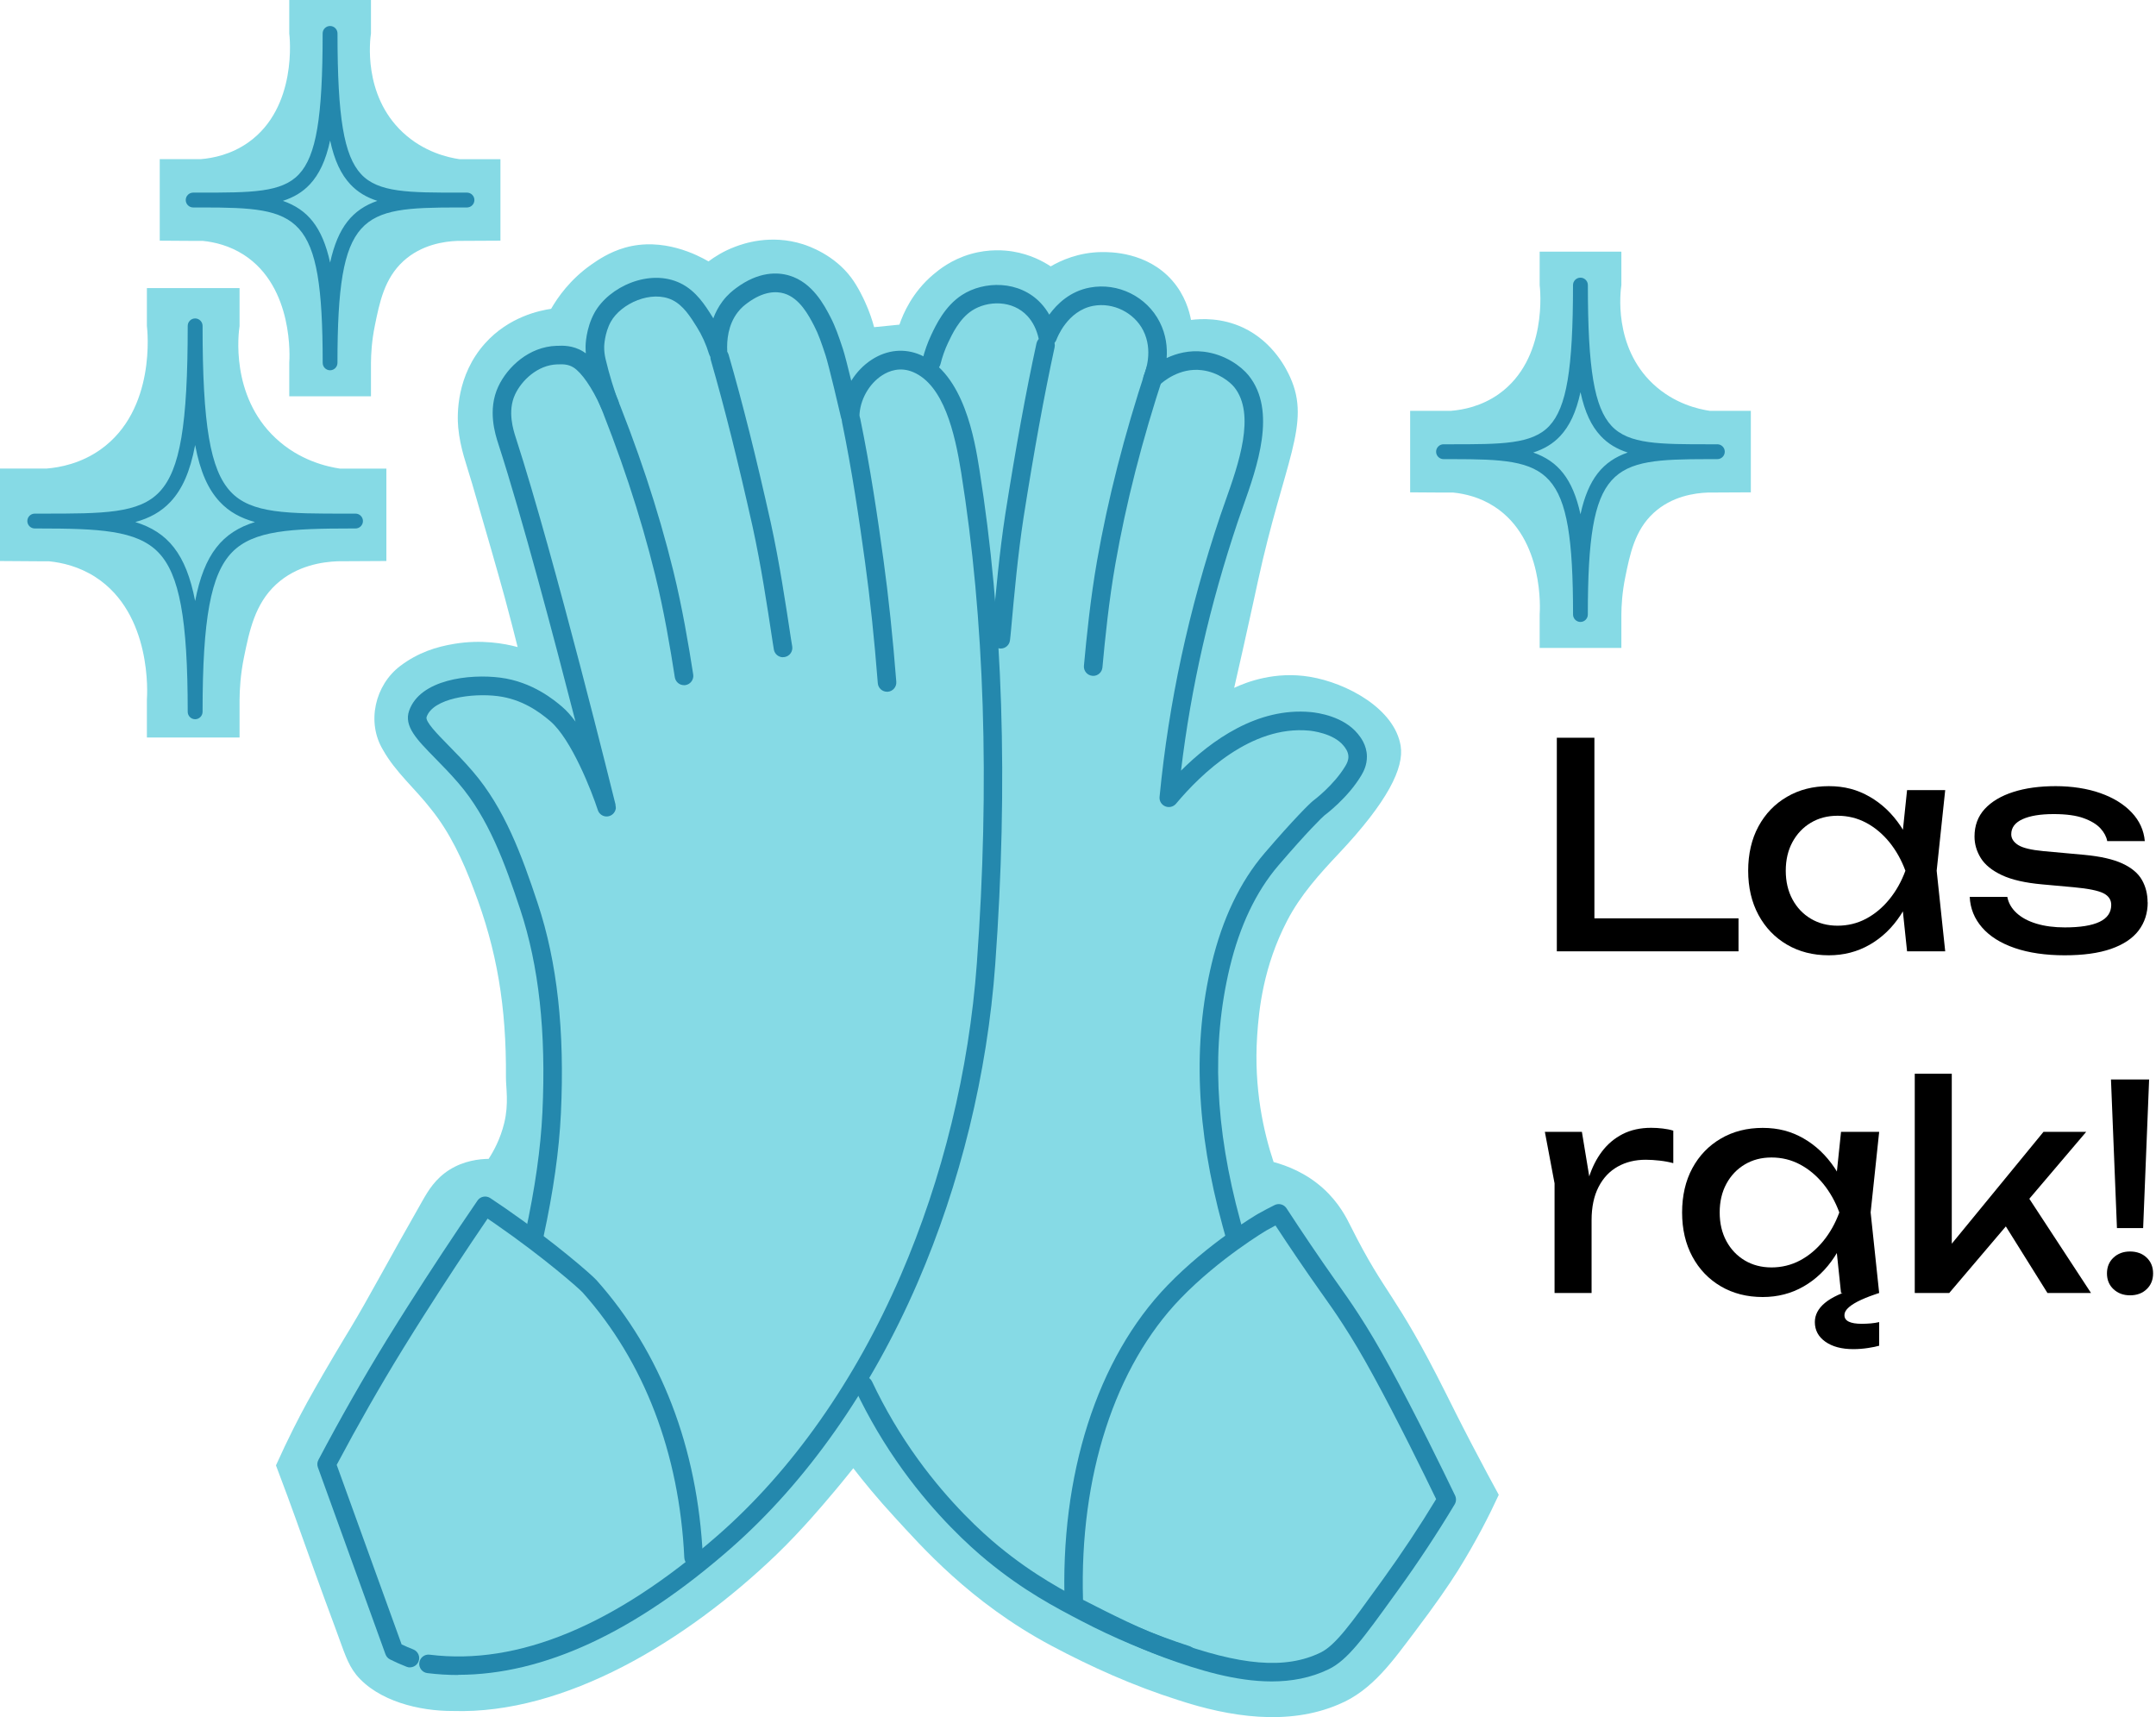 <?xml version="1.0" encoding="utf-8"?>
<svg xmlns="http://www.w3.org/2000/svg" fill="none" height="100%" overflow="visible" preserveAspectRatio="none" style="display: block;" viewBox="0 0 226 180" width="100%">
<g id="klap">
<path d="M183.53 43.064V51.61L179.014 51.633C177.643 51.683 175.245 52.018 173.345 53.763C171.367 55.577 170.861 58.069 170.363 60.521C170.036 62.129 169.966 63.492 169.958 64.418V67.922H161.393V64.418C161.428 63.983 161.891 56.492 156.643 53.101C155.136 52.127 153.571 51.757 152.333 51.633H151.301L147.817 51.61V43.064H152.111C153.376 42.962 155.292 42.593 157.11 41.304C162.284 37.633 161.436 30.196 161.393 29.885V26.381H169.958V29.885C169.868 30.485 169.082 36.305 173.279 40.245C175.51 42.34 178.076 42.896 179.236 43.068H183.53V43.064Z" fill="#86DAE5" id="Vector"/>
<path d="M52.458 16.683V25.229L47.942 25.252C46.572 25.302 44.173 25.637 42.273 27.382C40.296 29.196 39.789 31.688 39.291 34.14C38.964 35.748 38.894 37.111 38.886 38.037V41.541H30.321V38.037C30.356 37.601 30.819 30.111 25.571 26.72C24.064 25.746 22.499 25.377 21.261 25.252H20.23L16.745 25.229V16.683H21.039C22.305 16.581 24.22 16.212 26.038 14.923C31.212 11.252 30.364 3.815 30.321 3.504V0H38.886V3.504C38.797 4.104 38.01 9.924 42.207 13.864C44.438 15.959 47.004 16.515 48.164 16.687H52.458V16.683Z" fill="#86DAE5" id="Vector_2"/>
<path d="M40.502 49.118V58.808L35.382 58.836C33.829 58.894 31.108 59.272 28.954 61.249C26.712 63.309 26.14 66.136 25.571 68.915C25.201 70.737 25.12 72.283 25.112 73.334V77.309H15.398V73.334C15.437 72.836 15.963 64.345 10.014 60.498C8.304 59.392 6.533 58.976 5.124 58.836H3.952L0 58.808V49.118H4.871C6.307 49.001 8.48 48.581 10.539 47.121C16.41 42.959 15.445 34.526 15.398 34.172V30.197H25.112V34.172C25.007 34.849 24.119 41.452 28.877 45.918C31.403 48.293 34.316 48.923 35.632 49.122H40.502V49.118Z" fill="#86DAE5" id="Vector_3"/>
<path d="M157.107 156.698C156.488 155.565 155.479 153.704 154.265 151.375C152.945 148.841 152.096 147.12 151.551 146.034C146.17 135.284 145.314 135.993 141.596 128.564C141.164 127.696 140.377 126.096 138.715 124.589C136.897 122.943 134.892 122.187 133.502 121.81C132.474 118.722 131.411 114.117 131.781 108.569C131.964 105.812 132.419 101.327 134.938 96.488C136.328 93.817 138.31 91.625 140.346 89.464C145.497 84.002 147.187 80.475 146.824 78.201C146.205 74.311 141.21 71.59 137.29 70.944C133.657 70.344 130.702 71.485 129.371 72.104C129.581 71.177 129.893 69.815 130.266 68.16C131.123 64.341 131.718 61.58 131.855 60.946C134.584 48.374 137.477 44.454 135.234 39.533C134.934 38.875 133.564 35.865 130.286 34.335C128.063 33.299 125.945 33.401 124.847 33.537C124.676 32.626 124.22 30.94 122.873 29.402C120.225 26.381 116.324 26.416 115.483 26.424C113.046 26.447 111.17 27.323 110.138 27.923C109.41 27.44 108.043 26.669 106.151 26.362C105.341 26.233 103.694 26.07 101.744 26.63C99.708 27.218 98.419 28.281 97.831 28.775C95.635 30.628 94.681 32.863 94.281 34.031C93.397 34.121 92.513 34.206 91.629 34.296C91.442 33.603 91.15 32.684 90.675 31.649C90.512 31.294 89.971 30.111 89.243 29.126C87.448 26.7 84.746 25.785 84.173 25.602C80.771 24.52 77.913 25.544 77.064 25.863C75.822 26.33 74.888 26.938 74.269 27.401C73.148 26.751 69.5 24.828 65.513 25.96C63.878 26.424 62.644 27.273 62.001 27.724C59.755 29.293 58.454 31.185 57.769 32.373C56.632 32.54 53.358 33.179 50.839 35.998C47.849 39.338 47.904 43.441 48.032 44.816C48.242 47.035 48.908 48.69 49.496 50.714C51.007 55.912 52.104 59.7 52.903 62.612C53.51 64.847 53.973 66.673 54.261 67.829C52.864 67.455 50.485 67.015 47.627 67.49C45.704 67.809 43.835 68.397 41.97 69.799C39.307 71.8 38.392 75.713 40.152 78.617C41.456 80.945 43.551 82.705 45.17 84.8C47.117 87.202 48.526 90.173 49.663 93.241C52.116 99.606 53.085 105.61 53.035 112.902C53.027 114.031 53.354 115.662 52.856 117.718C52.447 119.396 51.746 120.673 51.221 121.479C50.228 121.494 48.632 121.666 47.101 122.631C45.622 123.569 44.886 124.819 44.318 125.812C40.709 132.123 38.626 136.106 36.695 139.298C36.407 139.773 35.869 140.653 35.056 142.028C34.76 142.526 33.273 145.045 32.167 147.062C31.361 148.537 30.228 150.721 28.927 153.61C29.823 155.958 30.512 157.858 30.952 159.076C32.346 162.95 33.467 166.143 35.211 170.826C36.056 173.088 36.391 174.369 37.345 175.564C39.63 178.325 43.967 179.376 47.475 179.356C59.206 179.726 71.906 172.08 81.417 162.938C84.076 160.381 86.65 157.289 86.65 157.289C87.833 155.915 88.783 154.739 89.445 153.91C90.477 155.245 91.948 157.06 93.833 159.1C96.488 161.973 101.647 167.949 110.181 172.497C114.366 174.727 118.797 176.721 123.527 178.22C128.884 179.979 135.028 180.941 140.327 178.664C143.897 177.204 146.112 173.941 148.39 170.939C150.352 168.35 151.874 166.158 152.832 164.624C154.751 161.541 156.141 158.792 157.107 156.694V156.698Z" fill="#86DAE5" id="Vector_4"/>
<g id="Group">
<path d="M48.048 175.584C46.954 175.584 45.871 175.518 44.797 175.385C44.263 175.319 43.886 174.833 43.952 174.299C44.018 173.766 44.505 173.384 45.038 173.454C54.292 174.607 64.466 170.386 75.281 160.91C83.033 154.124 89.647 144.722 94.405 133.719C98.816 123.523 101.58 112.197 102.398 100.969C103.761 82.203 103.208 64.894 100.751 49.511C100.085 45.341 98.914 40.377 95.733 39.011C94.37 38.427 93.202 38.867 92.466 39.346C91.08 40.237 90.126 41.954 90.091 43.613C90.08 44.103 89.706 44.512 89.215 44.559C88.721 44.609 88.277 44.282 88.168 43.803C88.008 43.103 86.868 38.24 86.529 37.22C86.116 35.966 85.789 35.013 85.345 34.164C84.781 33.078 83.835 31.256 82.2 30.765C81.382 30.52 80.051 30.496 78.33 31.777C78.085 31.96 77.691 32.252 77.302 32.77C76.317 34.078 76.177 35.674 76.231 36.784C76.255 37.275 75.912 37.707 75.425 37.792C74.942 37.878 74.472 37.586 74.327 37.119C74.016 36.095 73.58 35.129 73.031 34.257C72.373 33.206 71.626 32.015 70.493 31.458C68.285 30.372 65.089 31.808 64.022 33.739C63.368 34.927 63.333 36.305 63.333 36.321C63.325 36.749 63.372 37.177 63.477 37.629C63.831 39.139 64.439 41.148 64.781 41.927C64.797 41.958 64.808 41.993 64.82 42.028C64.82 42.036 64.824 42.048 64.828 42.056C64.925 42.402 64.828 42.772 64.567 43.021C64.31 43.27 63.932 43.36 63.594 43.247C63.181 43.114 63.033 42.783 62.974 42.659C62.06 40.634 60.962 39.046 60.105 38.513C59.533 38.154 58.918 38.182 58.517 38.197H58.396C56.352 38.267 54.682 39.875 53.993 41.347C53.171 43.111 53.806 45.069 54.075 45.902C58.143 58.458 64.469 84.123 64.532 84.38H64.512C64.547 84.547 64.563 84.664 64.555 84.73C64.497 85.197 64.115 85.555 63.648 85.587C63.204 85.614 62.795 85.333 62.663 84.909C62.028 82.951 59.895 77.473 57.664 75.581C56.527 74.615 54.725 73.295 52.178 72.972C49.488 72.629 45.4 73.198 44.719 75.152C44.551 75.635 45.84 76.943 46.973 78.1C47.752 78.894 48.639 79.793 49.558 80.864C52.903 84.757 54.69 89.643 56.375 94.724C58.412 100.868 59.206 108.055 58.797 116.694C58.614 120.591 58.011 124.85 56.956 129.713C56.843 130.239 56.325 130.574 55.799 130.457C55.274 130.344 54.939 129.826 55.056 129.3C56.087 124.543 56.679 120.389 56.858 116.6C57.255 108.206 56.492 101.249 54.534 95.335C52.914 90.445 51.201 85.758 48.087 82.129C47.211 81.109 46.35 80.233 45.591 79.458C43.695 77.527 42.321 76.129 42.885 74.506C44.03 71.212 49.22 70.624 52.428 71.033C55.838 71.465 58.162 73.439 58.925 74.09C59.397 74.49 59.868 75.028 60.327 75.647C58.108 66.992 54.736 54.238 52.233 46.517C51.914 45.532 51.084 42.974 52.233 40.518C53.195 38.458 55.457 36.34 58.338 36.251H58.435C58.961 36.227 60.051 36.18 61.133 36.854C61.226 36.912 61.32 36.975 61.409 37.041C61.386 36.784 61.378 36.531 61.382 36.278C61.382 36.278 61.394 34.46 62.313 32.789C63.823 30.052 68.098 28.106 71.345 29.698C72.976 30.5 73.919 32.003 74.674 33.21C74.705 33.264 74.74 33.315 74.771 33.37C74.993 32.766 75.308 32.163 75.737 31.586C76.293 30.847 76.87 30.418 77.142 30.212C79.521 28.441 81.503 28.515 82.745 28.888C85.166 29.612 86.397 31.98 87.058 33.253C87.569 34.234 87.919 35.258 88.363 36.597C88.542 37.142 88.896 38.536 89.231 39.918C89.784 39.026 90.523 38.252 91.396 37.691C93 36.659 94.81 36.484 96.488 37.205C101.063 39.171 102.18 46.186 102.659 49.184C105.139 64.715 105.696 82.176 104.325 101.09C103.496 112.532 100.677 124.076 96.18 134.471C91.306 145.738 84.516 155.378 76.55 162.354C66.525 171.134 56.952 175.565 48.032 175.565L48.048 175.584Z" fill="#2488AD" id="Vector_5"/>
<path d="M92.984 72.513C92.482 72.513 92.054 72.127 92.015 71.617C91.645 66.93 91.209 62.772 90.675 58.906C90.072 54.51 89.313 49.328 88.265 44.255C88.156 43.73 88.495 43.216 89.021 43.107C89.546 42.998 90.06 43.336 90.169 43.862C91.228 48.993 91.995 54.214 92.603 58.641C93.14 62.546 93.58 66.739 93.954 71.466C93.996 72.003 93.595 72.47 93.058 72.513C93.031 72.513 93.007 72.513 92.98 72.513H92.984Z" fill="#2488AD" id="Vector_6"/>
<path d="M82.075 68.896C81.608 68.896 81.195 68.557 81.117 68.078L81.078 67.833C81.047 67.65 81.012 67.44 80.997 67.327C80.397 63.363 79.774 59.26 78.898 55.246C77.349 48.304 75.951 42.737 74.503 37.718C74.355 37.2 74.65 36.663 75.168 36.511C75.686 36.363 76.224 36.659 76.375 37.177C77.835 42.231 79.245 47.841 80.802 54.825C81.694 58.906 82.347 63.227 82.924 67.035C82.939 67.144 82.974 67.338 83.002 67.506L83.044 67.759C83.13 68.289 82.772 68.791 82.242 68.876C82.188 68.884 82.137 68.888 82.083 68.888L82.075 68.896Z" fill="#2488AD" id="Vector_7"/>
<path d="M71.7 71.824C71.228 71.824 70.816 71.481 70.738 71.002C70.271 68 69.613 64.072 68.678 60.276C67.117 53.934 65.003 47.561 62.211 40.79C62.005 40.292 62.243 39.723 62.741 39.521C63.239 39.318 63.808 39.552 64.01 40.05C66.837 46.91 68.986 53.373 70.57 59.813C71.524 63.679 72.19 67.665 72.665 70.702C72.747 71.232 72.385 71.73 71.855 71.816C71.805 71.824 71.754 71.827 71.703 71.827L71.7 71.824Z" fill="#2488AD" id="Vector_8"/>
<path d="M42.979 174.79C42.862 174.79 42.745 174.77 42.628 174.723C42.044 174.498 41.46 174.237 40.888 173.953C40.666 173.84 40.495 173.649 40.409 173.415L33.323 153.82C33.23 153.563 33.249 153.275 33.378 153.034C35.671 148.693 38.081 144.457 40.545 140.447C41.449 138.979 42.223 137.757 42.737 136.947C45.135 133.166 47.6 129.433 50.053 125.851C50.352 125.411 50.948 125.298 51.392 125.59C51.773 125.843 52.334 126.217 53.008 126.684C58.151 130.242 62.001 133.61 62.523 134.19C69.282 141.759 73.14 151.792 73.677 163.203C73.704 163.741 73.288 164.196 72.751 164.219C72.225 164.243 71.758 163.83 71.731 163.293C71.213 152.333 67.526 142.717 61.071 135.483C60.72 135.094 57.065 131.854 51.898 128.28C51.614 128.086 51.353 127.903 51.112 127.743C48.85 131.06 46.588 134.502 44.376 137.982C43.866 138.788 43.095 140.003 42.2 141.459C39.829 145.317 37.508 149.386 35.293 153.556L42.099 172.376C42.504 172.567 42.912 172.746 43.317 172.901C43.819 173.096 44.069 173.657 43.874 174.159C43.726 174.544 43.356 174.782 42.967 174.782L42.979 174.79Z" fill="#2488AD" id="Vector_9"/>
</g>
<g id="Group_2">
<path d="M124.383 174.455C124.286 174.455 124.185 174.439 124.083 174.408C120.393 173.22 116.772 171.706 113.326 169.903C110.648 168.506 107.311 166.765 103.449 163.585C101.65 162.105 98.115 158.905 94.646 154.108C92.731 151.457 91.049 148.611 89.651 145.656C89.421 145.169 89.628 144.589 90.114 144.359C90.601 144.13 91.181 144.336 91.411 144.823C92.758 147.673 94.374 150.413 96.223 152.967C99.564 157.585 102.958 160.661 104.683 162.082C108.39 165.134 111.625 166.82 114.226 168.179C117.578 169.927 121.093 171.398 124.679 172.555C125.189 172.718 125.473 173.267 125.306 173.781C125.174 174.194 124.792 174.455 124.379 174.455H124.383Z" fill="#2488AD" id="Vector_10"/>
<path d="M129.367 130.219C128.942 130.219 128.553 129.939 128.432 129.51C128.362 129.261 128.269 128.926 128.156 128.514C125.384 118.387 125.01 109.382 127.019 100.984C128.14 96.304 129.997 92.423 132.54 89.452C135.58 85.901 137.34 84.165 137.671 83.92C137.694 83.904 139.816 82.328 141.035 80.284C141.183 80.038 141.35 79.707 141.346 79.322C141.342 78.784 140.996 78.364 140.832 78.162C139.77 76.861 137.488 76.612 137.231 76.589C131.146 76.013 125.878 81.14 123.278 84.247C123.005 84.574 122.542 84.691 122.148 84.527C121.755 84.364 121.51 83.967 121.549 83.542C122.511 73.599 124.594 63.951 127.918 54.047C128.078 53.568 128.261 53.05 128.456 52.509C129.811 48.681 131.672 43.441 129.378 40.583C128.958 40.062 127.708 39.014 125.972 38.804C123.667 38.524 121.946 39.968 121.475 40.416C121.14 40.731 120.63 40.774 120.253 40.514C119.875 40.253 119.731 39.758 119.906 39.334C120.081 38.917 120.899 36.737 119.836 34.642C118.882 32.762 116.678 31.675 114.603 32.061C111.866 32.571 110.792 35.475 110.745 35.6C110.597 36.005 110.208 36.27 109.768 36.242C109.336 36.215 108.974 35.908 108.876 35.487C108.662 34.533 108.265 33.743 107.704 33.132C106.132 31.426 103.515 31.5 101.892 32.555C100.564 33.42 99.817 35.004 99.369 35.954C99.042 36.651 98.777 37.395 98.586 38.166C98.458 38.687 97.928 39.007 97.407 38.874C96.885 38.746 96.566 38.216 96.698 37.695C96.92 36.799 97.228 35.935 97.609 35.125C98.107 34.066 99.038 32.092 100.829 30.928C103.13 29.429 106.863 29.351 109.133 31.812C109.46 32.166 109.744 32.555 109.986 32.984C110.823 31.831 112.19 30.527 114.241 30.145C117.192 29.596 120.206 31.084 121.564 33.759C122.242 35.094 122.374 36.422 122.293 37.531C123.328 37.044 124.66 36.682 126.198 36.869C128.397 37.138 130.099 38.38 130.889 39.361C133.86 43.063 131.792 48.896 130.282 53.155C130.095 53.688 129.916 54.191 129.756 54.662C126.809 63.445 124.85 72.018 123.799 80.782C126.965 77.624 131.812 74.12 137.406 74.646C138.185 74.72 140.84 75.098 142.331 76.924C142.588 77.239 143.274 78.076 143.285 79.298C143.293 80.178 142.954 80.848 142.701 81.276C141.276 83.667 138.917 85.411 138.82 85.485C138.656 85.617 137.103 87.105 134.011 90.718C131.671 93.451 129.951 97.056 128.903 101.436C126.972 109.507 127.338 118.193 130.021 128C130.13 128.401 130.223 128.732 130.293 128.977C130.441 129.495 130.142 130.032 129.624 130.18C129.534 130.207 129.445 130.219 129.355 130.219H129.367Z" fill="#2488AD" id="Vector_11"/>
<path d="M104.905 67.984C104.87 67.984 104.835 67.985 104.8 67.981C104.267 67.922 103.877 67.444 103.936 66.91L103.959 66.704C103.978 66.525 104.002 66.303 104.014 66.186L104.033 65.968C104.391 62.008 104.765 57.917 105.376 53.914C106.494 46.832 107.529 41.14 108.647 35.997C108.759 35.472 109.273 35.137 109.803 35.254C110.328 35.367 110.663 35.884 110.547 36.41C109.441 41.514 108.409 47.175 107.299 54.214C106.696 58.15 106.326 62.215 105.972 66.143L105.952 66.361C105.941 66.486 105.917 66.723 105.894 66.914L105.871 67.112C105.816 67.611 105.396 67.984 104.905 67.984Z" fill="#2488AD" id="Vector_12"/>
<path d="M114.592 70.846C114.561 70.846 114.533 70.846 114.502 70.842C113.965 70.792 113.572 70.32 113.622 69.783C113.903 66.719 114.311 62.701 114.993 58.808C116.141 52.279 117.831 45.664 120.159 38.594C120.327 38.084 120.875 37.804 121.389 37.975C121.899 38.142 122.176 38.695 122.008 39.205C119.707 46.19 118.041 52.711 116.912 59.151C116.242 62.97 115.838 66.937 115.561 69.966C115.514 70.472 115.09 70.85 114.592 70.85V70.846Z" fill="#2488AD" id="Vector_13"/>
<path d="M133.299 176.257C129.554 176.257 125.629 175.07 122.047 173.758C118.746 172.551 115.561 170.919 112.478 169.347L112.139 169.171C111.823 169.012 111.621 168.692 111.609 168.342C111.088 154.622 115.004 142.385 122.359 134.762C126.657 130.308 131.637 127.381 131.847 127.256C132.435 126.925 133.023 126.614 133.61 126.322C134.054 126.104 134.588 126.248 134.86 126.664C136.558 129.269 138.267 131.792 139.941 134.167L140.28 134.646C140.945 135.588 141.576 136.476 142.398 137.741C143.507 139.45 144.445 141.038 145.645 143.226C148.401 148.26 151.376 154.377 152.528 156.771C152.668 157.067 152.653 157.414 152.485 157.694C150.659 160.735 148.674 163.748 146.575 166.652L146.178 167.201C142.908 171.737 141.265 174.015 139.287 174.976C137.406 175.891 135.382 176.257 133.299 176.257ZM113.533 167.704C116.511 169.226 119.587 170.787 122.717 171.932C130.067 174.626 134.771 175.011 138.434 173.228C139.972 172.481 141.615 170.203 144.597 166.065L144.994 165.516C146.957 162.798 148.822 159.983 150.542 157.145C149.265 154.501 146.501 148.852 143.932 144.165C142.76 142.023 141.841 140.47 140.758 138.804C139.96 137.57 139.341 136.697 138.687 135.775L138.345 135.292C136.811 133.123 135.253 130.83 133.7 128.463C133.4 128.623 133.1 128.782 132.805 128.95C132.769 128.969 127.856 131.866 123.749 136.117C116.861 143.254 113.147 154.743 113.525 167.7L113.533 167.704Z" fill="#2488AD" id="Vector_14"/>
</g>
<path d="M34.604 38.816C34.175 38.816 33.825 38.466 33.825 38.037C33.825 22.262 31.38 21.764 21.265 21.748C21.164 21.748 21.063 21.748 20.958 21.748H20.249C19.821 21.748 19.47 21.398 19.47 20.969C19.47 20.541 19.821 20.191 20.249 20.191C20.335 20.191 20.42 20.191 20.506 20.191H20.958C26.311 20.191 29.538 20.198 31.341 18.263C33.148 16.325 33.821 12.322 33.821 3.504C33.821 3.076 34.171 2.725 34.6 2.725C35.028 2.725 35.378 3.076 35.378 3.504C35.378 12.322 36.052 16.321 37.858 18.263C39.661 20.198 42.892 20.195 48.242 20.191H48.693C48.779 20.191 48.865 20.191 48.95 20.191C49.379 20.191 49.729 20.541 49.729 20.969C49.729 21.398 49.379 21.748 48.95 21.748H48.242C48.141 21.748 48.035 21.748 47.934 21.748C37.819 21.764 35.374 22.262 35.374 38.037C35.374 38.466 35.024 38.816 34.596 38.816H34.604ZM29.651 21.055C32.252 21.962 33.786 23.8 34.604 27.526C35.421 23.8 36.955 21.962 39.556 21.055C38.435 20.697 37.496 20.148 36.721 19.318C35.748 18.275 35.063 16.85 34.604 14.728C34.144 16.85 33.455 18.275 32.486 19.318C31.715 20.148 30.776 20.693 29.651 21.055Z" fill="#2488AD" id="Vector_15"/>
<path d="M165.672 65.197C165.243 65.197 164.893 64.847 164.893 64.418C164.893 48.643 162.448 48.144 152.333 48.129C152.232 48.129 152.131 48.129 152.026 48.129H151.317C150.889 48.129 150.538 47.778 150.538 47.35C150.538 46.922 150.889 46.572 151.317 46.572C151.403 46.572 151.488 46.572 151.574 46.572H152.026C157.375 46.572 160.606 46.579 162.409 44.644C164.216 42.706 164.889 38.703 164.889 29.885C164.889 29.457 165.239 29.106 165.668 29.106C166.096 29.106 166.446 29.457 166.446 29.885C166.446 38.703 167.12 42.702 168.926 44.644C170.729 46.579 173.96 46.575 179.31 46.572H179.761C179.847 46.572 179.933 46.572 180.018 46.572C180.447 46.572 180.797 46.922 180.797 47.35C180.797 47.778 180.447 48.129 180.018 48.129H179.31C179.209 48.129 179.104 48.129 179.002 48.129C168.887 48.144 166.442 48.643 166.442 64.418C166.442 64.847 166.092 65.197 165.664 65.197H165.672ZM160.719 47.436C163.32 48.343 164.854 50.181 165.672 53.907C166.489 50.181 168.023 48.343 170.624 47.436C169.503 47.078 168.564 46.529 167.79 45.7C166.816 44.656 166.131 43.231 165.672 41.109C165.212 43.231 164.523 44.656 163.554 45.7C162.783 46.529 161.845 47.074 160.719 47.436Z" fill="#2488AD" id="Vector_16"/>
<path d="M20.455 75.394C20.027 75.394 19.677 75.043 19.677 74.615C19.677 64.874 18.812 60.191 16.593 57.901C14.331 55.569 10.344 55.406 4.061 55.398H3.644C3.216 55.398 2.865 55.048 2.865 54.619C2.865 54.191 3.216 53.841 3.644 53.841C3.745 53.841 3.846 53.841 3.944 53.841H4.473C10.788 53.841 14.584 53.848 16.737 51.54C18.882 49.239 19.677 44.528 19.677 34.16C19.677 33.732 20.027 33.381 20.455 33.381C20.883 33.381 21.234 33.732 21.234 34.16C21.234 44.528 22.032 49.239 24.173 51.54C26.322 53.848 30.13 53.848 36.437 53.841H36.967C37.064 53.841 37.165 53.841 37.266 53.841C37.695 53.841 38.045 54.191 38.045 54.619C38.045 55.048 37.695 55.398 37.266 55.398H36.85C30.566 55.406 26.579 55.569 24.317 57.901C22.098 60.191 21.234 64.874 21.234 74.615C21.234 75.043 20.883 75.394 20.455 75.394ZM14.183 54.724C17.586 55.776 19.505 58.057 20.455 63.002C21.405 58.057 23.325 55.776 26.727 54.724C25.24 54.316 24.018 53.658 23.036 52.602C21.818 51.294 20.988 49.468 20.455 46.65C19.926 49.468 19.093 51.294 17.874 52.602C16.889 53.658 15.67 54.316 14.183 54.724Z" fill="#2488AD" id="Vector_17"/>
<g id="Group_3">
<path d="M167.132 77.336V97.963L165.372 96.262H182.238V99.723H163.192V77.336H167.132Z" fill="black" id="Vector_18"/>
<path d="M201.101 91.275C200.723 93.046 200.097 94.599 199.221 95.931C198.345 97.266 197.266 98.298 195.981 99.034C194.697 99.77 193.272 100.14 191.699 100.14C190.048 100.14 188.584 99.766 187.311 99.018C186.038 98.271 185.041 97.231 184.325 95.9C183.609 94.568 183.25 93.023 183.25 91.275C183.25 89.526 183.609 87.957 184.325 86.634C185.041 85.31 186.034 84.274 187.311 83.531C188.584 82.783 190.048 82.409 191.699 82.409C193.35 82.409 194.701 82.779 195.981 83.515C197.266 84.251 198.349 85.283 199.236 86.606C200.12 87.93 200.743 89.487 201.101 91.278V91.275ZM187.19 91.275C187.19 92.407 187.424 93.408 187.891 94.276C188.358 95.144 189.001 95.818 189.818 96.305C190.636 96.791 191.57 97.037 192.625 97.037C193.68 97.037 194.697 96.795 195.612 96.305C196.527 95.818 197.336 95.141 198.045 94.276C198.75 93.412 199.314 92.411 199.731 91.275C199.314 90.142 198.75 89.141 198.045 88.273C197.336 87.409 196.527 86.731 195.612 86.244C194.697 85.758 193.7 85.512 192.625 85.512C191.551 85.512 190.636 85.758 189.818 86.244C189.001 86.731 188.362 87.409 187.891 88.273C187.424 89.137 187.19 90.138 187.19 91.275ZM199.906 99.723L199.248 93.455L200.023 91.275L199.248 89.125L199.906 82.826H203.904L203.009 91.275L203.904 99.723H199.906Z" fill="black" id="Vector_19"/>
<path d="M225.131 94.588C225.131 95.721 224.811 96.706 224.177 97.543C223.538 98.38 222.573 99.018 221.28 99.47C219.988 99.918 218.364 100.14 216.414 100.14C214.463 100.14 212.664 99.886 211.189 99.376C209.717 98.87 208.576 98.154 207.77 97.227C206.964 96.301 206.532 95.234 206.474 94.019H210.414C210.535 94.658 210.858 95.218 211.383 95.705C211.909 96.192 212.606 96.565 213.474 96.826C214.338 97.087 215.331 97.216 216.445 97.216C218.057 97.216 219.271 97.021 220.085 96.632C220.899 96.242 221.307 95.65 221.307 94.856C221.307 94.319 221.035 93.91 220.486 93.634C219.937 93.358 218.909 93.147 217.395 93.007L214.081 92.707C212.291 92.547 210.877 92.225 209.842 91.738C208.806 91.251 208.07 90.651 207.634 89.947C207.198 89.242 206.976 88.491 206.976 87.693C206.976 86.54 207.334 85.575 208.051 84.796C208.767 84.021 209.764 83.429 211.037 83.021C212.31 82.612 213.793 82.409 215.483 82.409C217.173 82.409 218.796 82.655 220.171 83.141C221.545 83.628 222.639 84.305 223.453 85.17C224.27 86.034 224.726 87.035 224.827 88.171H220.887C220.805 87.712 220.572 87.272 220.186 86.844C219.797 86.416 219.213 86.057 218.426 85.769C217.64 85.481 216.593 85.337 215.277 85.337C213.883 85.337 212.793 85.516 212.006 85.874C211.22 86.233 210.827 86.758 210.827 87.455C210.827 87.891 211.064 88.265 211.543 88.576C212.022 88.884 212.906 89.098 214.198 89.219L218.465 89.608C220.178 89.768 221.514 90.072 222.479 90.519C223.445 90.967 224.126 91.539 224.523 92.236C224.92 92.933 225.119 93.719 225.119 94.595L225.131 94.588Z" fill="black" id="Vector_20"/>
<path d="M161.938 118.648H165.82L166.836 124.796V135.541H162.955V124.048L161.938 118.644V118.648ZM175.401 118.528V121.93C174.965 121.81 174.487 121.72 173.969 121.662C173.451 121.603 172.964 121.572 172.505 121.572C171.411 121.572 170.434 121.81 169.581 122.288C168.724 122.767 168.055 123.476 167.568 124.422C167.082 125.368 166.836 126.528 166.836 127.899L165.941 126.793C166.019 125.598 166.225 124.48 166.552 123.437C166.879 122.394 167.338 121.483 167.926 120.704C168.514 119.929 169.235 119.322 170.091 118.882C170.948 118.446 171.94 118.224 173.077 118.224C173.474 118.224 173.883 118.247 174.3 118.298C174.716 118.348 175.086 118.422 175.405 118.524L175.401 118.528Z" fill="black" id="Vector_21"/>
<path d="M194.175 127.097C193.797 128.868 193.171 130.422 192.295 131.753C191.419 133.088 190.34 134.12 189.055 134.856C187.771 135.592 186.346 135.962 184.773 135.962C183.122 135.962 181.658 135.588 180.385 134.841C179.112 134.093 178.115 133.054 177.399 131.722C176.682 130.391 176.324 128.845 176.324 127.097C176.324 125.349 176.682 123.78 177.399 122.456C178.115 121.132 179.112 120.097 180.385 119.353C181.658 118.606 183.122 118.232 184.773 118.232C186.423 118.232 187.774 118.602 189.055 119.337C190.34 120.073 191.422 121.105 192.31 122.425C193.194 123.748 193.817 125.306 194.175 127.097ZM180.264 127.097C180.264 128.23 180.498 129.23 180.965 130.098C181.432 130.963 182.075 131.64 182.892 132.127C183.706 132.613 184.644 132.859 185.699 132.859C186.754 132.859 187.771 132.613 188.685 132.127C189.6 131.64 190.41 130.963 191.119 130.098C191.823 129.234 192.388 128.234 192.804 127.097C192.388 125.964 191.823 124.963 191.119 124.095C190.414 123.231 189.6 122.553 188.685 122.067C187.771 121.58 186.774 121.335 185.699 121.335C184.625 121.335 183.71 121.58 182.892 122.067C182.075 122.553 181.432 123.231 180.965 124.095C180.498 124.959 180.264 125.96 180.264 127.097ZM194.623 135.035L196.324 135.156V135.545H196.982C196.285 135.763 195.662 135.997 195.117 136.246C194.568 136.495 194.136 136.752 193.821 137.021C193.501 137.289 193.342 137.574 193.342 137.873C193.342 138.469 193.949 138.769 195.164 138.769C195.483 138.769 195.798 138.753 196.118 138.726C196.437 138.695 196.725 138.652 196.982 138.59V141.066C196.721 141.144 196.34 141.226 195.833 141.303C195.327 141.381 194.806 141.424 194.268 141.424C193.054 141.424 192.08 141.167 191.345 140.649C190.609 140.131 190.239 139.446 190.239 138.59C190.239 137.834 190.593 137.161 191.298 136.577C192.003 135.989 193.112 135.479 194.627 135.039L194.623 135.035ZM192.984 135.541L192.326 129.273L193.1 127.093L192.326 124.944L192.984 118.644H196.982L196.087 127.093L196.982 135.541H192.984Z" fill="black" id="Vector_22"/>
<path d="M204.593 132.17L203.461 131.753L214.206 118.648H218.683L204.325 135.541H200.712V112.555H204.593V132.166V132.17ZM209.398 127.186L212.115 124.737L219.189 135.541H214.623L209.398 127.182V127.186Z" fill="black" id="Vector_23"/>
<path d="M223.277 135.783C222.58 135.783 222.004 135.569 221.545 135.14C221.085 134.712 220.86 134.159 220.86 133.486C220.86 132.812 221.089 132.255 221.545 131.831C222 131.403 222.58 131.189 223.277 131.189C223.974 131.189 224.574 131.403 225.022 131.831C225.469 132.259 225.695 132.812 225.695 133.486C225.695 134.159 225.469 134.716 225.022 135.14C224.574 135.569 223.994 135.783 223.277 135.783ZM221.28 113.155H225.279L224.652 128.736H221.907L221.28 113.155Z" fill="black" id="Vector_24"/>
</g>
</g>
</svg>